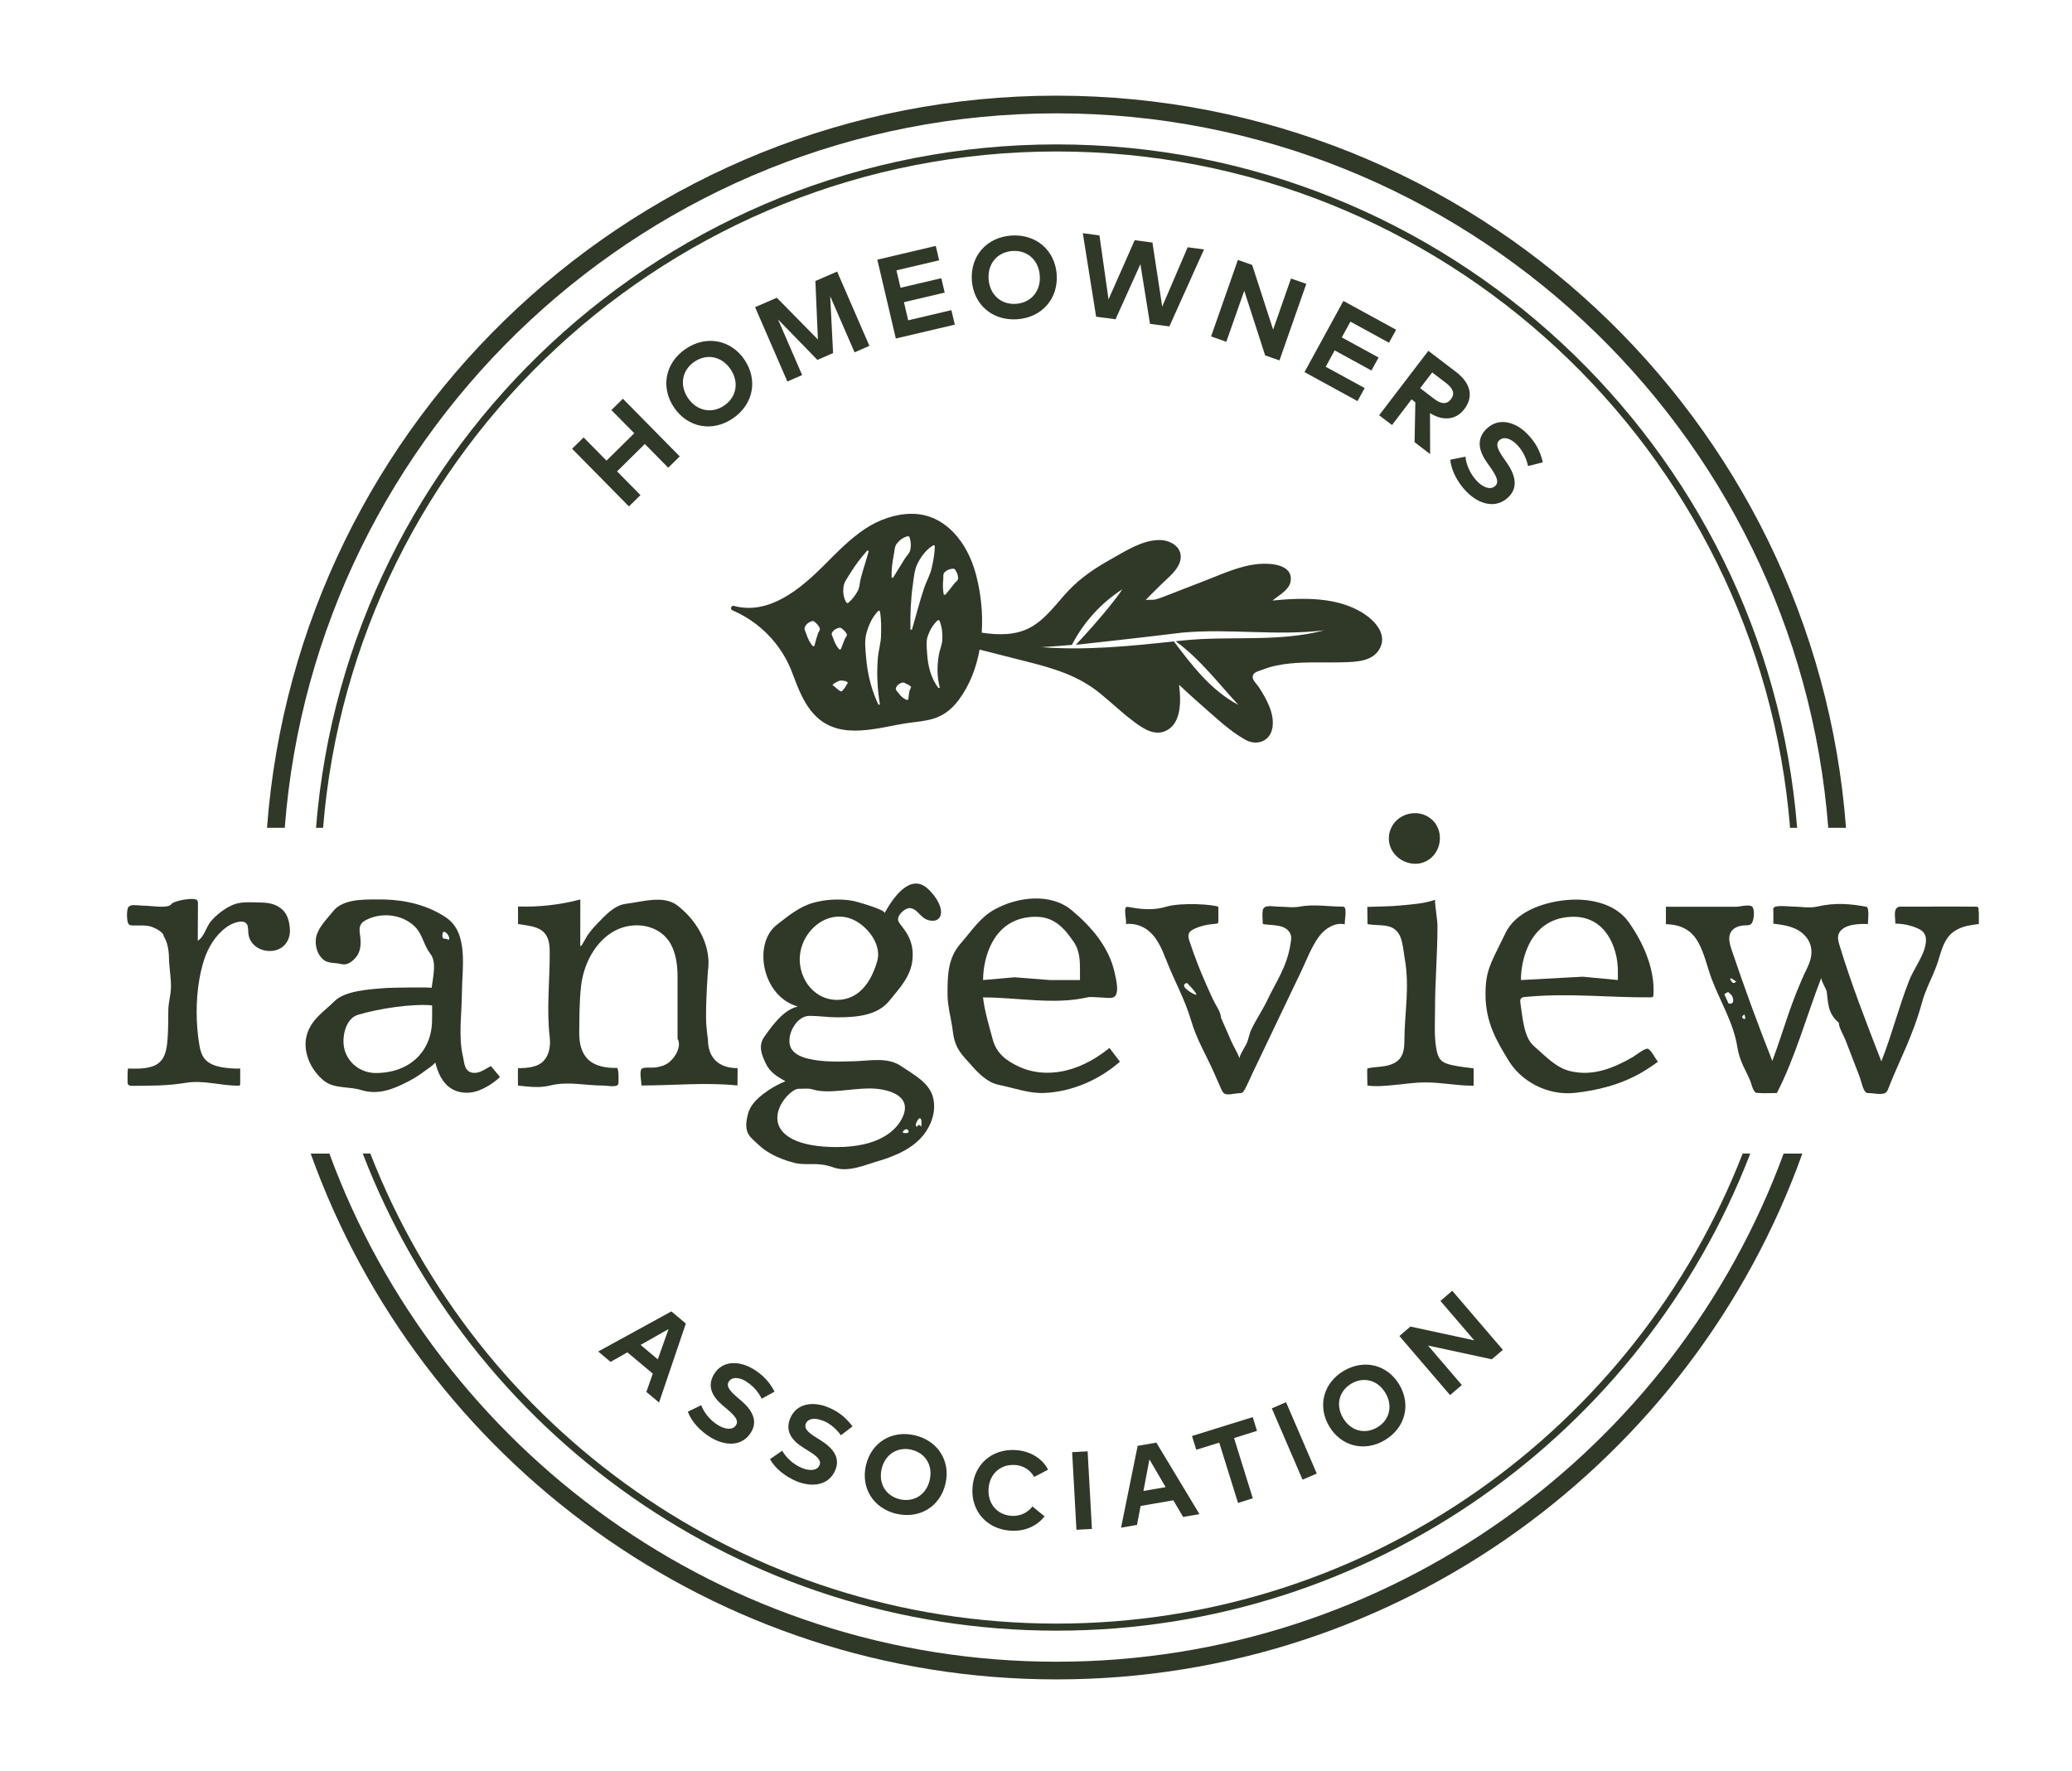 <?xml version="1.0" encoding="UTF-8"?><svg id="uuid-1ec88c96-2ecb-4c2a-ace0-889876c3817b" xmlns="http://www.w3.org/2000/svg" viewBox="0 0 322.26 275.51"><defs><style>.uuid-34ad7aff-3891-4c01-ab6f-d8ce2a0b2e73{fill:#303828;}</style></defs><path class="uuid-34ad7aff-3891-4c01-ab6f-d8ce2a0b2e73" d="M164.32,17.63c63.27,0,115.26,49.06,120.03,111.13h2.76c-4.77-63.59-58-113.88-122.79-113.88s-118.02,50.29-122.79,113.88h2.76c4.76-62.07,56.76-111.13,120.03-111.13Z"/><path class="uuid-34ad7aff-3891-4c01-ab6f-d8ce2a0b2e73" d="M164.32,258.47c-51.87,0-96.18-32.96-113.09-79.04h-2.91c17.04,47.62,62.6,81.79,116,81.79s98.96-34.17,116-81.79h-2.91c-16.91,46.08-61.23,79.04-113.09,79.04Z"/><path class="uuid-34ad7aff-3891-4c01-ab6f-d8ce2a0b2e73" d="M56.42,179.43c16.68,43.35,58.75,74.21,107.9,74.21s91.22-30.86,107.9-74.21h-1.18c-16.63,42.73-58.18,73.11-106.72,73.11s-90.09-30.38-106.72-73.11h-1.18Z"/><path class="uuid-34ad7aff-3891-4c01-ab6f-d8ce2a0b2e73" d="M279.51,128.76c-4.75-59.4-54.58-106.3-115.18-106.3s-110.43,46.89-115.18,106.3h1.1c4.75-58.8,54.08-105.2,114.08-105.2s109.33,46.4,114.08,105.2h1.1Z"/><path class="uuid-34ad7aff-3891-4c01-ab6f-d8ce2a0b2e73" d="M102.5,218.16l4.17-12.29-2.25-1.89-11.38,6.24,1.92,1.61,2.62-1.48,3.95,3.31-1,2.84,1.97,1.65ZM99.64,209.19l4.34-2.46-1.67,4.71-2.68-2.25Z"/><path class="uuid-34ad7aff-3891-4c01-ab6f-d8ce2a0b2e73" d="M116.06,214.9c1.14.69,1.9,1.66,2.41,2.66l2-1.1c-.83-1.56-1.84-2.62-3.29-3.5-2.21-1.34-4.81-1.38-6.12.78-1.14,1.87-.29,3.49,1.36,4.88l.6.5c1.3,1.1,1.9,1.83,1.46,2.54-.48.8-1.64.72-2.79.02-1.33-.8-2.24-2.06-2.63-3.11l-2.08,1.01c.57,1.57,1.98,3.05,3.55,4,2.23,1.35,4.9,1.48,6.29-.81,1.1-1.81.12-3.48-1.54-4.9l-.53-.45c-1.11-.96-1.87-1.73-1.41-2.5.48-.78,1.58-.75,2.74-.04Z"/><path class="uuid-34ad7aff-3891-4c01-ab6f-d8ce2a0b2e73" d="M128.02,220.98c1.22.51,2.12,1.36,2.76,2.27l1.81-1.38c-1.05-1.42-2.2-2.31-3.76-2.96-2.37-.99-4.94-.65-5.92,1.68-.84,2.01.23,3.48,2.07,4.61l.66.41c1.45.89,2.14,1.52,1.82,2.29-.36.86-1.52.94-2.75.43-1.43-.6-2.51-1.7-3.05-2.68l-1.9,1.31c.79,1.46,2.4,2.71,4.08,3.42,2.4,1,5.05.74,6.08-1.72.81-1.94-.39-3.44-2.24-4.6l-.59-.37c-1.25-.78-2.1-1.43-1.76-2.25.35-.84,1.44-.97,2.69-.44Z"/><path class="uuid-34ad7aff-3891-4c01-ab6f-d8ce2a0b2e73" d="M139.4,235.45c3.62.86,6.8-1.11,7.64-4.62.84-3.51-1.11-6.71-4.73-7.57-3.62-.86-6.79,1.11-7.62,4.63-.84,3.51,1.1,6.7,4.72,7.57ZM137.13,228.46c.54-2.28,2.49-3.47,4.65-2.96,2.16.52,3.36,2.45,2.81,4.74-.54,2.28-2.48,3.47-4.65,2.96-2.16-.52-3.36-2.45-2.81-4.74Z"/><path class="uuid-34ad7aff-3891-4c01-ab6f-d8ce2a0b2e73" d="M157.83,227.86c1.35.09,2.4.78,3.02,1.87l2.15-1.13c-.87-1.76-2.78-2.9-5-3.05-3.72-.24-6.52,2.23-6.75,5.86-.24,3.63,2.22,6.44,5.94,6.68,2.21.14,4.1-.73,5.27-2.23l-1.88-1.54c-.79,1.01-1.92,1.54-3.26,1.46-2.13-.14-3.71-1.78-3.57-4.2.15-2.35,1.88-3.85,4.07-3.71Z"/><rect class="uuid-34ad7aff-3891-4c01-ab6f-d8ce2a0b2e73" x="167.08" y="225.81" width="2.41" height="12.09" transform="translate(-12.52 9.62) rotate(-3.16)"/><path class="uuid-34ad7aff-3891-4c01-ab6f-d8ce2a0b2e73" d="M176.94,224.9l-2.58,12.72,2.48-.43.56-2.95,5.09-.88,1.52,2.59,2.54-.44-6.7-11.12-2.89.5ZM177.84,231.91l.93-4.91,2.52,4.31-3.45.6Z"/><polygon class="uuid-34ad7aff-3891-4c01-ab6f-d8ce2a0b2e73" points="194.84 220.42 185.39 223.36 186.06 225.5 189.63 224.39 192.55 233.77 194.85 233.05 191.93 223.68 195.5 222.56 194.84 220.42"/><rect class="uuid-34ad7aff-3891-4c01-ab6f-d8ce2a0b2e73" x="200.09" y="218.11" width="2.41" height="12.08" transform="translate(-72.26 97.93) rotate(-23.31)"/><path class="uuid-34ad7aff-3891-4c01-ab6f-d8ce2a0b2e73" d="M215.38,224c3.2-1.9,4.1-5.52,2.26-8.62-1.84-3.1-5.45-4.04-8.65-2.15-3.2,1.9-4.1,5.52-2.26,8.62,1.84,3.1,5.44,4.05,8.65,2.16ZM210.17,215.22c1.92-1.13,4.11-.57,5.31,1.45,1.2,2.02.63,4.22-1.28,5.35-1.91,1.13-4.11.57-5.31-1.45-1.2-2.02-.63-4.22,1.28-5.35Z"/><polygon class="uuid-34ad7aff-3891-4c01-ab6f-d8ce2a0b2e73" points="233.74 209.96 225.87 200.77 224.03 202.35 229.29 208.48 219.36 206.34 217.65 207.81 225.53 217 227.36 215.43 222.1 209.29 232.02 211.43 233.74 209.96"/><path class="uuid-34ad7aff-3891-4c01-ab6f-d8ce2a0b2e73" d="M43.65,141.26c-1.14-.86-2.36-.87-3.72-.9-1.28-.02-2.69-.11-3.87.45-1.22.58-2.33,1.42-3.22,2.44-.78.9-1.03,2.42-2.08,3.07.01-1.9.02-3.8.03-5.7,0-.19,0-.4-.1-.56-.35-.58-3.65.03-4.04.57-.52.71-2.73.28-4.1.25-.62-.01-1.23-.11-1.85-.09-.28,0-.58.09-.74.32-.09.13-.13.3-.15.46-.09.58-.08,1.17.03,1.74.03.16.07.33.19.45.17.17.44.19.68.19.97.02,2.02-.1,2.94.23.46.16,1.81.82,1.81,1.43.62,1,.8,2.22.82,3.4.03,1.52.34,3.04.31,4.56-.02,1.15-.38,2.31-.41,3.46-.03,1.44,0,2.88-.1,4.32-.13,1.92-.36,3.91-2.49,4.56-1.2.36-2.43.33-3.66.29-.11,0-.1,2.06-.09,2.18.02.12.04.25.12.34.13.16.36.17.57.17,2.78,0,5.6,0,8.4-.47,2.68-.45,5.38.45,8.1.45.1,0,.2,0,.27-.08.06-.06.06-.16.06-.25,0-.78,0-1.56,0-2.34-.9.03-1.8-.03-2.69-.17-1.07-.17-2.19-.52-2.87-1.37-.47-.6-.66-1.36-.79-2.11-.14-.79-.24-1.62-.31-2.46-.29-3.4-.04-7.1.87-10.24.54-1.88,1.47-3.68,2.9-5.01.75-.71,1.66-1.28,2.67-1.46.38-.07.8-.07,1.09.18.41.35.35.98.39,1.52.11,1.71,1.63,2.84,3.34,2.84,2.03,0,3.29-1.55,3.12-3.52-.11-1.31-.45-2.4-1.42-3.14Z"/><path class="uuid-34ad7aff-3891-4c01-ab6f-d8ce2a0b2e73" d="M80.54,143.72c1.51.27,3.27.31,4.23,1.5.7.87.73,2.08.73,3.19,0,4.31-.51,8.55,0,12.93.15,1.26-.05,2.66-.89,3.61-.96,1.08-2.6,1.18-4.05,1.2-.02.9-.01,1.8,0,2.7,1.61.19,3.4.4,4.97,0,2.77-.7,5.49,0,8.24,0,.5,0,1.86.27,2.28-.07.12-.1.14-.27.14-.43,0-.71.08-1.56-.17-2.24-1.57.04-3.42-.2-4.58-1.35-.84-.82-1.2-1.98-1.31-3.16-.03-.34-.04-.67-.04-1.01.02-2.36.02-4.82.28-7.17.37-3.36,2.15-6.99,5.26-8.65,2.95-1.57,7.03-.99,8.71,2.11.82,1.52,1.04,3.32,1.04,5.03,0,0,0,9.67,0,9.68.66,1.02-.25,2.85-1.39,3.7-.63.47-1.38.66-2.14.76-.49.06-1.83-.12-2.09.25-.32.47.02,2,0,2.54,4.98,0,9.98-.51,14.94,0,.02-.89.01-1.79.02-2.69-2.93-.02-4.62-1.56-4.62-4.57,0,0-.29-1.65-.29-3.47,0-3.09.29-7.04.29-7.04.56-3.57-1.27-7.47-4.66-10.17-2.2-1.75-5.52-.62-8.07-.32-1.82.22-3.21,1.78-4.48,3.09-.55.56-1.05,1.17-1.51,1.81-.12.16-.91,1.66-1.02,1.66h-.11c0-2.41,0-4.82.01-7.23-3.15.83-6.43,1.2-9.69,1.09,0,.9,0,1.8,0,2.7Z"/><path class="uuid-34ad7aff-3891-4c01-ab6f-d8ce2a0b2e73" d="M172.57,163c-1.96,1.57-4.18,2.85-6.61,3.47-.98.25-1.99.38-3,.39-1.5,0-3-.27-4.37-.9-2.11-.96-3.63-2.13-4.21-4.35-.55-2.08-1.23-4.25-1.49-6.47,5.4,0,11.05,1.18,16.2,0,.63-.14,1.3,0,1.94,0,.57,0,1.59.2,2.11,0,1.11-.43.39-3.05.22-3.84-.85-3.94-3.6-7.16-6.69-9.73-3.25-2.7-8.4-2.12-12.07-.06-2.23,1.25-3.55,3.39-5.19,5.24-2.04,2.3-2.04,5.12-2.04,7.88,0,1.96.6,3.88.83,5.83.31,2.68,1.48,3.65,2.8,5.15,1.2,1.37,2.56,2.75,4.3,3.12,2.79.58,4.74,1.38,7.18,1.27,4.28-.2,8.5-2.05,11.7-4.86-.54-.71-1.08-1.42-1.62-2.13ZM161.11,142.6c2.97,0,4.5,1.91,5.87,3.88.99,1.43.99,3.09.99,4.55v1.41h-4.67l-5.5-.43-4.9.43c0-3.43,1.57-9.84,8.21-9.84Z"/><path class="uuid-34ad7aff-3891-4c01-ab6f-d8ce2a0b2e73" d="M217.79,164.58c-.56.73-1.48,1.08-2.39,1.24-.9.16-1.83.15-2.72.36-.09.02,0,2.44,0,2.67,2.52.36,6.3-.49,8.88-.49,2.85,0,4.78.51,7.63.51.02-.9.02-1.79,0-2.69-1.14-.14-2.28-.28-3.4-.52-.63-.14-1.29-.34-1.72-.81-.35-.39-.51-.92-.62-1.43-.2-.96-.27-1.94-.29-2.92-.02-1.14.03-2.29.03-3.42,0-4.48.38-8.51.38-12.99,0-1.23-.38-2.91-.38-4.14-1.64.6-3.53.71-5.26.88-1.75.18-3.51.16-5.27.23.02.9,0,1.79.03,2.68.9.16,1.83.12,2.74.24,2.74.37,2.65,2.8,3.05,5.13.79,4.54-.02,8.34-.05,12.5,0,1.03-.04,2.15-.66,2.97Z"/><path class="uuid-34ad7aff-3891-4c01-ab6f-d8ce2a0b2e73" d="M222.67,133.35c1.25-1.14,1.62-3.06.95-4.59-.13-.3-.29-.59-.51-.86-1.93-2.32-5.58-1.63-6.73.86-.19.41-.33.85-.36,1.36,0,.09-.01.19-.01.28,0,3.31,4.14,5.25,6.66,2.96Z"/><path class="uuid-34ad7aff-3891-4c01-ab6f-d8ce2a0b2e73" d="M256.23,163.13c-.48-.07-1.88,1.06-2.3,1.3-2.99,1.72-6.18,3.01-9.67,2.19-2.3-.54-3.91-2.38-5.7-3.92-1.54-1.32-1.75-4.37-2.09-6.7-.03-.21-.06-.45.05-.63.17-.29.58-.29.92-.32,6.65-.62,12.88.14,19.32.08.11,0,.23,0,.31-.09.07-.07.08-.18.09-.28.26-4.04-1.6-8.18-3.87-11.36-2.14-3-6.37-3.78-9.99-3.37-3.57.41-7.6,1.87-9.16,5.12-1.98,4.12-2.89,5.37-3.07,8.38-.02.36-.03.73-.03,1.09,0,4.44,1.76,7.33,3.61,10.37,1.9,3.12,5.95,5.5,10.4,4.99,7.04-.8,10.57-3.2,12.82-4.84-.43-.43-1.05-1.91-1.65-2.03ZM244.77,142.6c4.95,0,6.86,4.78,6.86,8.44v1.4l-5.46-.52-9.62.52c0-3.43,1.58-9.84,8.21-9.84Z"/><path class="uuid-34ad7aff-3891-4c01-ab6f-d8ce2a0b2e73" d="M50.56,168.22c1.45,1.11,3.84.77,5.58,1.32,2.64.83,4.97-.09,7.36-1.33.93-.48,1.82-1.05,2.66-1.69.53-.4,1.11-.74,1.54-1.25.38,1.5,1.03,3.03,2.29,3.92,1.15.82,2.68.96,4.02.58,1.21-.34,2.88-1.36,3.75-2.26-.47-.56-.93-1.13-1.41-1.69-.55.27-1.04.63-1.61.86-.57.23-1.24.3-1.77,0-.77-.45-.77-1.5-.97-2.36-.74-3.18-.17-6.59-.16-9.88.02-3.83,1.08-9.31-2.44-11.71-2.82-1.92-6.3-2.73-9.54-2.82-.37-.01-.75-.01-1.12-.01-2.41,0-5.52-.04-7,1.92-.65.87-2.45,2.54-2.62,4.25-.11,1.21.28,2.51,1.24,3.25.75.57,1.78.39,2.69.63.97.26,1.74-.4,2.31-1.05.77-.89.81-2.19.65-3.36-.08-.58-.19-1.22.1-1.73.16-.29.44-.5.73-.66,2.47-1.35,5.84-.93,7.75,1.05,1.16,1.2,1.29,2.8,2.33,4.14,1,1.28.47,3.34.21,5.33.01-.16-6.36-.04-6.97,0-2.67.2-6.53.42-8.15,2.07-1.52,1.54-3.43,2.64-4.22,5.01-.89,2.66.52,5.78,2.74,7.47ZM68.9,144.98c.51-.28,1.2.97.91,1.17-.09.07-.36-.16-.55-.14-.75.08-.36-1.02-.36-1.02ZM55.61,157.86c3.53-1.05,8.62-1.76,11.59-1.48.03,0,0,1.99,0,2.25,0,4.78-3.37,8.27-8.77,8.27-2.7,0-5.01-2.11-5.01-4.92,0-1.93.84-3.71,2.2-4.11Z"/><path class="uuid-34ad7aff-3891-4c01-ab6f-d8ce2a0b2e73" d="M139.76,179.43c1.21-.57,2.34-1.28,3.28-2.23,1.65-1.67,2.64-4.13,2.1-6.41-.57-2.39-2.98-3.6-5.02-4.98-2.09-1.43-4.84-.8-7.3-.74-2.46.06-4.96.17-7.34-.45-1.06-.28-2.19-.81-2.56-1.84-.64-1.78.94-4.77,2.97-4.77,1.58,0,2.76.23,4.39.23,3.15,0,6.22-.36,7.99-2.52,1.65-2.02,3.4-3.84,3.65-6.48.38-3.86-2.25-5.34-2.25-6.19,0-.96,1.24-1.8,1.74-1.8,1.46,0,1.74,1.97,3.66,1.97.9,0,1.29-.62,1.29-1.35,0-1.29-1.12-2.77-2.02-3.6-2.82-2.63-5.56,1.58-6.77,3.77.28-.51-4.55-1.87-5.02-1.94-2-.32-4.07-.22-6.02.31-2.18.59-3.93,2.06-5.71,3.44-3.76,2.9-2.32,11.15,3.27,12.71-2.2.49-3.88,2.84-5.18,4.65-1.06,1.48-.42,2.9.19,4.2.63,1.35,1.79,2.08,3.06,2.76-1.25.52-2.43,1.2-3.5,2.03-1.03.8-1.99,1.78-2.32,3.03-.83,3.13.38,3.61,1.67,4.86.55.54,1.18.96,1.84,1.34,1.14.65,2.41,1.12,3.69,1.44,1.98.5,3.51-.22,6.07.71,2.32.84,4.93-.39,7.3-1.08.97-.28,1.93-.65,2.85-1.08ZM124.52,147.89c.57-2.79,3.03-5.31,5.99-5.32,1.01,0,2.05.29,3.05.96,1.91,1.28,3.51,3.74,2.88,5.95-.85,2.96-2.55,5.68-5.61,6.01-4.22.46-7.12-3.66-6.31-7.6ZM142.66,174.34c.52-.91.65,0,.65,0v.91s-.46-.59-.65,0c0,0-.52,0,0-.91ZM141.25,175.81c.35.56-.63.42-.63.42-.59.05.28-.98.63-.42ZM130.12,178.42c-5.91,0-9.22-1.74-9.22-4.56,0-2.31,2.36-4.5,3.26-4.5.73,0,1.56-.13,2.31.11,2.29.72,5.91-.17,8.77-.17,2.31,0,6.74.82,5.18,4.39-1,2.27-3.88,4.73-10.29,4.73Z"/><path class="uuid-34ad7aff-3891-4c01-ab6f-d8ce2a0b2e73" d="M209.15,143.76c-.05-.44.37-2.44-.1-2.69-.08-.04-.19-.05-.28-.05-2.21,0-4.45-.42-6.62,0-1.11.21-2.26,0-3.39,0-.8,0-2.2-.4-2.37.6-.1.59,0,1.28,0,1.89,0,.07,0,.14.05.19.04.04.1.05.16.06,1.35.2,3.51-.02,4.13,1.58.17.44.07.92,0,1.38-.56,3.73-2.3,6.02-3.6,8.8-.72,1.53-1.76,3.05-2.49,4.57-.37.76-.42,1.52-.78,2.28-.17.37-1.19,1.93-1.06,2.28-.34-.95-.88-1.75-1.28-2.66-.54-1.23-1.08-2.46-1.62-3.69-.04-.82-.56-1.56-.94-2.26-.46-.87-.85-1.78-1.25-2.68-1.02-2.27-1.92-4.58-2.7-6.94-.14-.42-.27-.9-.07-1.3.16-.31.48-.49.79-.63.95-.45,1.97-.69,3.02-.77.76-.06.75-.02.75-.8,0-.62,0-1.25-.01-1.87-.69-.36-5.72-.74-8.18,0-2.75.83-5.52,0-6.02,0-.69,0,.08,2.64-.21,2.67,1.09-.12,2.21.15,3.13.75,1.7,1.11,2.5,3.13,3.24,5.01,1.2,3.07,2.84,5.98,3.77,9.15.91,3.11,2.39,5.48,3.59,8.21.37.84.74,1.68,1.11,2.52.11.24.22.5.42.67.47.42,1.64.04,2.22.02.66-.03.71-.02,1.05-.62.44-.8.79-1.66,1.19-2.49,1.51-3.17,3.03-6.34,4.54-9.51,1-2.1,2-4.19,3.01-6.29.4-.83.77-1.71,1.17-2.58.48-1.03.99-2.03,1.64-2.91.94-1.26,2.51-2.24,4.03-1.87ZM185.3,154.41c-2.07-1.24-.69-1.52-.69-1.52,0,0,2.75,2.75.69,1.52Z"/><path class="uuid-34ad7aff-3891-4c01-ab6f-d8ce2a0b2e73" d="M307.74,141.81c0-.81,0-.78-.81-.79-2.53-.02-5.07-.01-7.6,0-1.24,0-2.48,0-3.72,0-.27,0-.47.08-.6.21-.51.47-.21,1.65-.22,2.43,1.13.01,2.25.24,3.3.67.42.17.85.39,1.12.76.54.72.34,1.73.08,2.59-.43,1.4-1.8,3.4-2.33,4.77-1.73,4.43-2.62,8.21-4.35,12.64-2.32-5.97-4.65-11.94-6.51-18.06-.18-.59-.35-1.24-.11-1.8.64-1.49,3.15-1.57,4.52-1.5.02-.4.27-2.59-.23-2.69-2.35-.43-4.77-.7-7.64-.03-1.27.29-2.6,0-3.9,0-.55,0-2.96-.33-2.94.36.02.77.02,1.53.01,2.3,1.78.21,3.66.49,4.93,1.88,1.32,1.44,1.19,3.22.41,4.84-2.64,5.44-3.67,9.75-5.5,14.63-2.26-5.71-4.39-11.53-6.33-17.29-.3-.9-.6-1.94-.11-2.76.41-.69,1.27-.99,2.07-1.03.32-.01.66,0,.95-.13.63-.3.74-2.43.26-2.81-.45-.37-1.93.04-2.49.04-1.29,0-2.58,0-3.87,0-.45,0-7.03,0-7.03,0v2.7c2.3.09,3.95.85,5.07,2.91.96,1.76,1.34,3.74,2.04,5.6,1.33,3.52,3.4,6.84,3.99,10.56.4,2.5,1.37,3.62,2.06,5.43.16.41.27.99.51,1.35.29.42.21.38.79.42.92.07,1.88,0,2.8,0,2.83-5.47,4.59-11.92,6.89-17.87,0-.02.02-.04.03-.07-.13.35.78,1.8.83,2.15.23,1.66.1,3.37,1.88,4.86,0,.77.76,1.97,1.04,2.7.37.95.73,1.9,1.1,2.85.37.95.73,1.9,1.1,2.85.2.52.54,2.24,1.05,2.48.15.07.31.07.47.07.7-.01,2.14.41,2.68-.2.1-.11.15-.25.21-.39,1.76-4.53,3.82-8.13,5.31-13.58.54-1.98,1.57-3.8,2.27-5.73.58-1.59.87-3.48,2.09-4.74.57-.59,1.32-.99,2.1-1.23.75-.24,1.58-.31,2.36-.44,0-.63,0-1.25,0-1.88ZM268.84,156.08l-.65-1.42s.59-.49.69-.29c.1.2.58.29.68,1.12.1.83-.72.59-.72.59ZM269.84,152.83c-.42.32-.75-.56-.75-.56.07-.33.75.31.75.31,0,0,.42-.09,0,.24ZM271.08,158.39c-.36-.29.23-.59.23-.59.23.59.13.88-.23.59Z"/><path class="uuid-34ad7aff-3891-4c01-ab6f-d8ce2a0b2e73" d="M114.17,94.24c-.46-.12-.67.52-.24.7,2.62,1.11,4.92,2.89,6.69,5.11.77.97,1.43,2.02,1.97,3.13.52,1.07.88,2.19,1.33,3.29.75,1.86,1.67,3.76,3.18,5.13,3.95,3.58,9.62,1.51,14.23.84.67-.09,1.34-.16,2-.26,1.27-.18,2.52-.5,3.6-1.21.85-.55,1.57-1.27,2.17-2.08,1.73-2.33,2.75-5.03,3.26-7.85,2.43.62,4.85,1.23,7.28,1.85,4.18,1.06,8,2.16,11.41,4.92,1.71,1.39,3.31,2.93,5.07,4.26,1.38,1.05,3.18,2.4,5.01,1.69,2.48-.97,2.64-4.29,2.25-7.25,1.12,1.06,2.26,2.1,3.42,3.11,2.14,1.86,4.41,4.07,6.9,5.45,1.77.98,3.81.26,4.19-1.82.41-2.23-.96-4.62-2.13-6.41-.37-.56-1.29-1.29-.77-2.01.25-.35,1.11-.56,1.53-.72,1.32-.52,2.72-.77,4.12-.91,2.68-.28,5.38-.1,8.07-.18,2.12-.06,4.91-.06,5.97-2.31,1.04-2.2-.96-4.26-2.7-5.35-4.01-2.52-9.24-2.42-14.07-1.95.11-.08.21-.16.32-.25.94-.73,2.34-1.5,2.51-2.8.34-2.61-3.17-2.78-4.91-2.64-2.89.23-5.66,1.53-8.33,2.57-1.46.56-2.91,1.13-4.37,1.69-.73.28-1.45.58-2.19.85-.41.15-.8.31-1.22.41-.47.12-1.19-.02-1.56.12,0,0,0,0,0,0,.23-.2.44-.48.63-.66.54-.54,1.08-1.08,1.63-1.62.95-.95,2.22-1.91,2.85-3.11,1.21-2.28-.7-3.97-2.94-3.97-2.68,0-5.27,1.71-7.54,2.98-2.41,1.34-4.67,2.85-6.57,4.85-1.89,1.99-3.55,4.48-6.03,5.8-2.31,1.23-4.95,1.15-7.5.78.2-3-.12-6.06-.86-8.91-.03-.12-.06-.23-.09-.34-.65-2.33-1.74-4.56-3.42-6.32-1.75-1.83-3.94-2.92-6.49-2.92-2.59,0-5.15.92-7.29,2.34-2.42,1.61-4.42,3.72-6.47,5.76-3.57,3.56-8.45,7.69-13.91,6.23ZM127.22,98.54c-.21.59-.37,1.22-.56,1.93l-.22.05c-.5-.56-.82-1.24-1.05-1.95-.11-.35-.39-.74-.18-1.1.19-.35.49-.69,1.17-.88l.22.05c.55.44.75.75.88,1.05.14.29-.17.56-.26.85ZM166.71,100.31c1.83-3.52,4.51-6.5,7.85-8.65-2.17,3.28-7.24,8.64-7.24,8.64,0,0,10.89-1.19,16.55-1.9,7.35-.67,14.73.55,22.08-.36-7.13,1.9-14.75.82-21.93,1.58-.39.04-.78.08-1.17.12,3.77,2.75,6.59,6.48,9.75,9.9-4.23-2.23-7.19-6.11-10.03-9.87-6.84.73-13.73,1.43-20.6.89,1.59-.09,3.17-.22,4.75-.35ZM131.62,106.6c-.18.33-.38.64-.7.92h-.23c-.38-.26-.64-.5-.88-.72-.11-.11-.42-.19-.27-.33.14-.14.37-.3.97-.57l.22-.05c.63.01.89.12,1.06.25.18.13-.09.33-.17.49ZM141.5,107.33c-.12.41-.18.86-.22,1.43l-.19.13c-.56-.2-1.01-.61-1.36-1.1-.17-.24-.51-.5-.37-.82.13-.31.37-.62,1.02-.81l.23.02c.61.28.86.43,1.03.59.18.14-.09.35-.14.56ZM146.71,90.13c.04-.38-.09-.85.21-1.12.29-.28.67-.52,1.4-.56l.2.1c.41.6.49,1,.49,1.38.02.38-.38.57-.6.86-.44.56-.88,1.15-1.41,1.74l-.22-.06c-.15-.79-.15-1.56-.08-2.33ZM146.11,96.52c.42,1.01.46,1.93.46,2.8.01.87-.4,1.66-.54,2.5-.29,1.66-.33,3.39.14,5.12l-.2.1c-1.15-1.48-1.65-3.42-1.77-5.32-.05-.95-.22-1.93.11-2.82.32-.89.76-1.72,1.57-2.45l.22.05ZM141.97,90.99c.17-1.15.22-2.39.8-3.46.56-1.06,1.3-2.07,2.43-2.74l.2.12c-.03,1.29-.25,2.35-.49,3.43-.22,1.06-.81,2.02-1.16,3.08-.72,2.11-1.27,4.33-1.92,6.53l-.23-.03c-.04-2.3.04-4.6.37-6.93ZM139.02,86.24c.13-.58.09-1.26.5-1.73.39-.48.88-.9,1.71-1.12l.2.11c.29.8.26,1.4.16,1.97-.08.57-.57.96-.87,1.44-.61.96-1.19,1.95-1.83,2.97l-.22-.06c-.04-1.21.12-2.4.35-3.58ZM136.85,95.04c.23,1.36.21,2.55.18,3.74,0,1.18-.39,2.32-.49,3.52-.21,2.38-.09,4.81.31,7.26l-.22.07c-1.08-2.26-1.71-4.77-1.92-7.32-.1-1.27-.3-2.6.06-3.86.35-1.25.88-2.47,1.86-3.47l.22.07ZM131.19,91.32c.07-.8.63-1.43,1.01-2.09.8-1.31,1.7-2.5,2.71-3.62l.2.11c-.39,1.45-.87,2.85-1.23,4.23-.19.69-.15,1.43-.51,2.03-.35.61-.74,1.2-1.47,1.82l-.23-.03c-.52-.83-.57-1.67-.49-2.46ZM129.43,98.36c.19-.3.49-.58,1.16-.73l.22.05c.56.41.76.68.88.94.14.25-.17.47-.27.72-.22.5-.41,1.04-.65,1.65l-.22.04c-.45-.5-.75-1.09-.95-1.72-.1-.31-.37-.66-.17-.96Z"/><path class="uuid-34ad7aff-3891-4c01-ab6f-d8ce2a0b2e73" d="M94.33,71.65l4.32-4.26-3.56-3.61,1.79-1.76,8.84,8.97-1.79,1.76-3.64-3.69-4.32,4.26,3.64,3.69-1.79,1.76-8.84-8.97,1.79-1.76,3.56,3.61Z"/><path class="uuid-34ad7aff-3891-4c01-ab6f-d8ce2a0b2e73" d="M115.77,55.93c2.13,3.1,1.44,6.94-1.76,9.13-3.2,2.2-7.02,1.46-9.15-1.64-2.13-3.1-1.45-6.93,1.75-9.13,3.2-2.2,7.03-1.47,9.16,1.63ZM107.02,61.94c1.39,2.02,3.72,2.44,5.63,1.13,1.91-1.31,2.34-3.64.96-5.66s-3.71-2.45-5.63-1.13c-1.91,1.31-2.34,3.64-.96,5.66Z"/><path class="uuid-34ad7aff-3891-4c01-ab6f-d8ce2a0b2e73" d="M135.21,53.8l-2.3,1-3.79-8.73.45,8.85-2.44,1.06-6.13-6.3,3.76,8.66-2.3,1-5.02-11.56,3.38-1.47,6.39,6.5-.39-9.1,3.38-1.47,5.02,11.56Z"/><path class="uuid-34ad7aff-3891-4c01-ab6f-d8ce2a0b2e73" d="M148.49,50.5l-9.16,2.15-2.88-12.26,9.09-2.14.53,2.24-6.65,1.56.64,2.71,6.34-1.49.53,2.24-6.34,1.49.66,2.82,6.72-1.58.53,2.24Z"/><path class="uuid-34ad7aff-3891-4c01-ab6f-d8ce2a0b2e73" d="M164.35,42.7c.25,3.75-2.29,6.7-6.16,6.96-3.87.26-6.78-2.31-7.04-6.06-.25-3.75,2.28-6.7,6.15-6.96,3.87-.26,6.79,2.31,7.05,6.06ZM153.76,43.42c.17,2.44,1.96,4,4.26,3.84,2.31-.16,3.87-1.94,3.7-4.38s-1.95-4-4.26-3.84c-2.31.16-3.87,1.94-3.7,4.38Z"/><path class="uuid-34ad7aff-3891-4c01-ab6f-d8ce2a0b2e73" d="M181.88,50.77l-3.02-.4-1.49-9.28-3.87,8.57-3.02-.4-2.07-12.99,2.59.35,1.41,9.95,4.07-9.21,2.76.37,1.52,9.96,3.96-9.23,2.54.34-5.4,12Z"/><path class="uuid-34ad7aff-3891-4c01-ab6f-d8ce2a0b2e73" d="M199,56.06l-2.23-.78-3.25-10.06-2.79,7.94-2.37-.83,4.17-11.9,2.22.78,3.26,10.06,2.78-7.95,2.38.83-4.17,11.9Z"/><path class="uuid-34ad7aff-3891-4c01-ab6f-d8ce2a0b2e73" d="M211.16,62.4l-8.27-4.52,6.05-11.07,8.2,4.48-1.11,2.02-6-3.28-1.34,2.45,5.72,3.13-1.11,2.02-5.72-3.13-1.39,2.55,6.06,3.31-1.11,2.02Z"/><path class="uuid-34ad7aff-3891-4c01-ab6f-d8ce2a0b2e73" d="M226.4,57.8c2.39,1.82,2.81,3.93,1.34,5.85-1.26,1.65-3.26,1.9-5.33.61l.02,6.37-2.42-1.85.12-6.21-.59-.45-3.04,3.99-2-1.52,7.65-10.02,4.24,3.23ZM222.75,57.93l-1.87,2.45,2.2,1.68c1.09.83,1.96.86,2.6.02.63-.83.33-1.66-.73-2.47l-2.2-1.68Z"/><path class="uuid-34ad7aff-3891-4c01-ab6f-d8ce2a0b2e73" d="M237.66,72.49c-.25-1.14-.76-2.32-1.72-3.31-.98-1.01-2.08-1.34-2.77-.68-.66.65-.11,1.62.77,2.88l.41.59c1.3,1.87,1.84,3.81.27,5.34-1.99,1.94-4.65,1.1-6.54-.84-1.33-1.37-2.36-3.23-2.52-4.96l2.36-.48c.11,1.16.69,2.66,1.82,3.83.97,1,2.12,1.39,2.82.72.63-.61.22-1.49-.8-2.95l-.47-.66c-1.3-1.84-1.72-3.68-.09-5.27,1.88-1.83,4.5-1.11,6.37.82,1.23,1.27,1.97,2.59,2.39,4.39l-2.3.58Z"/></svg>